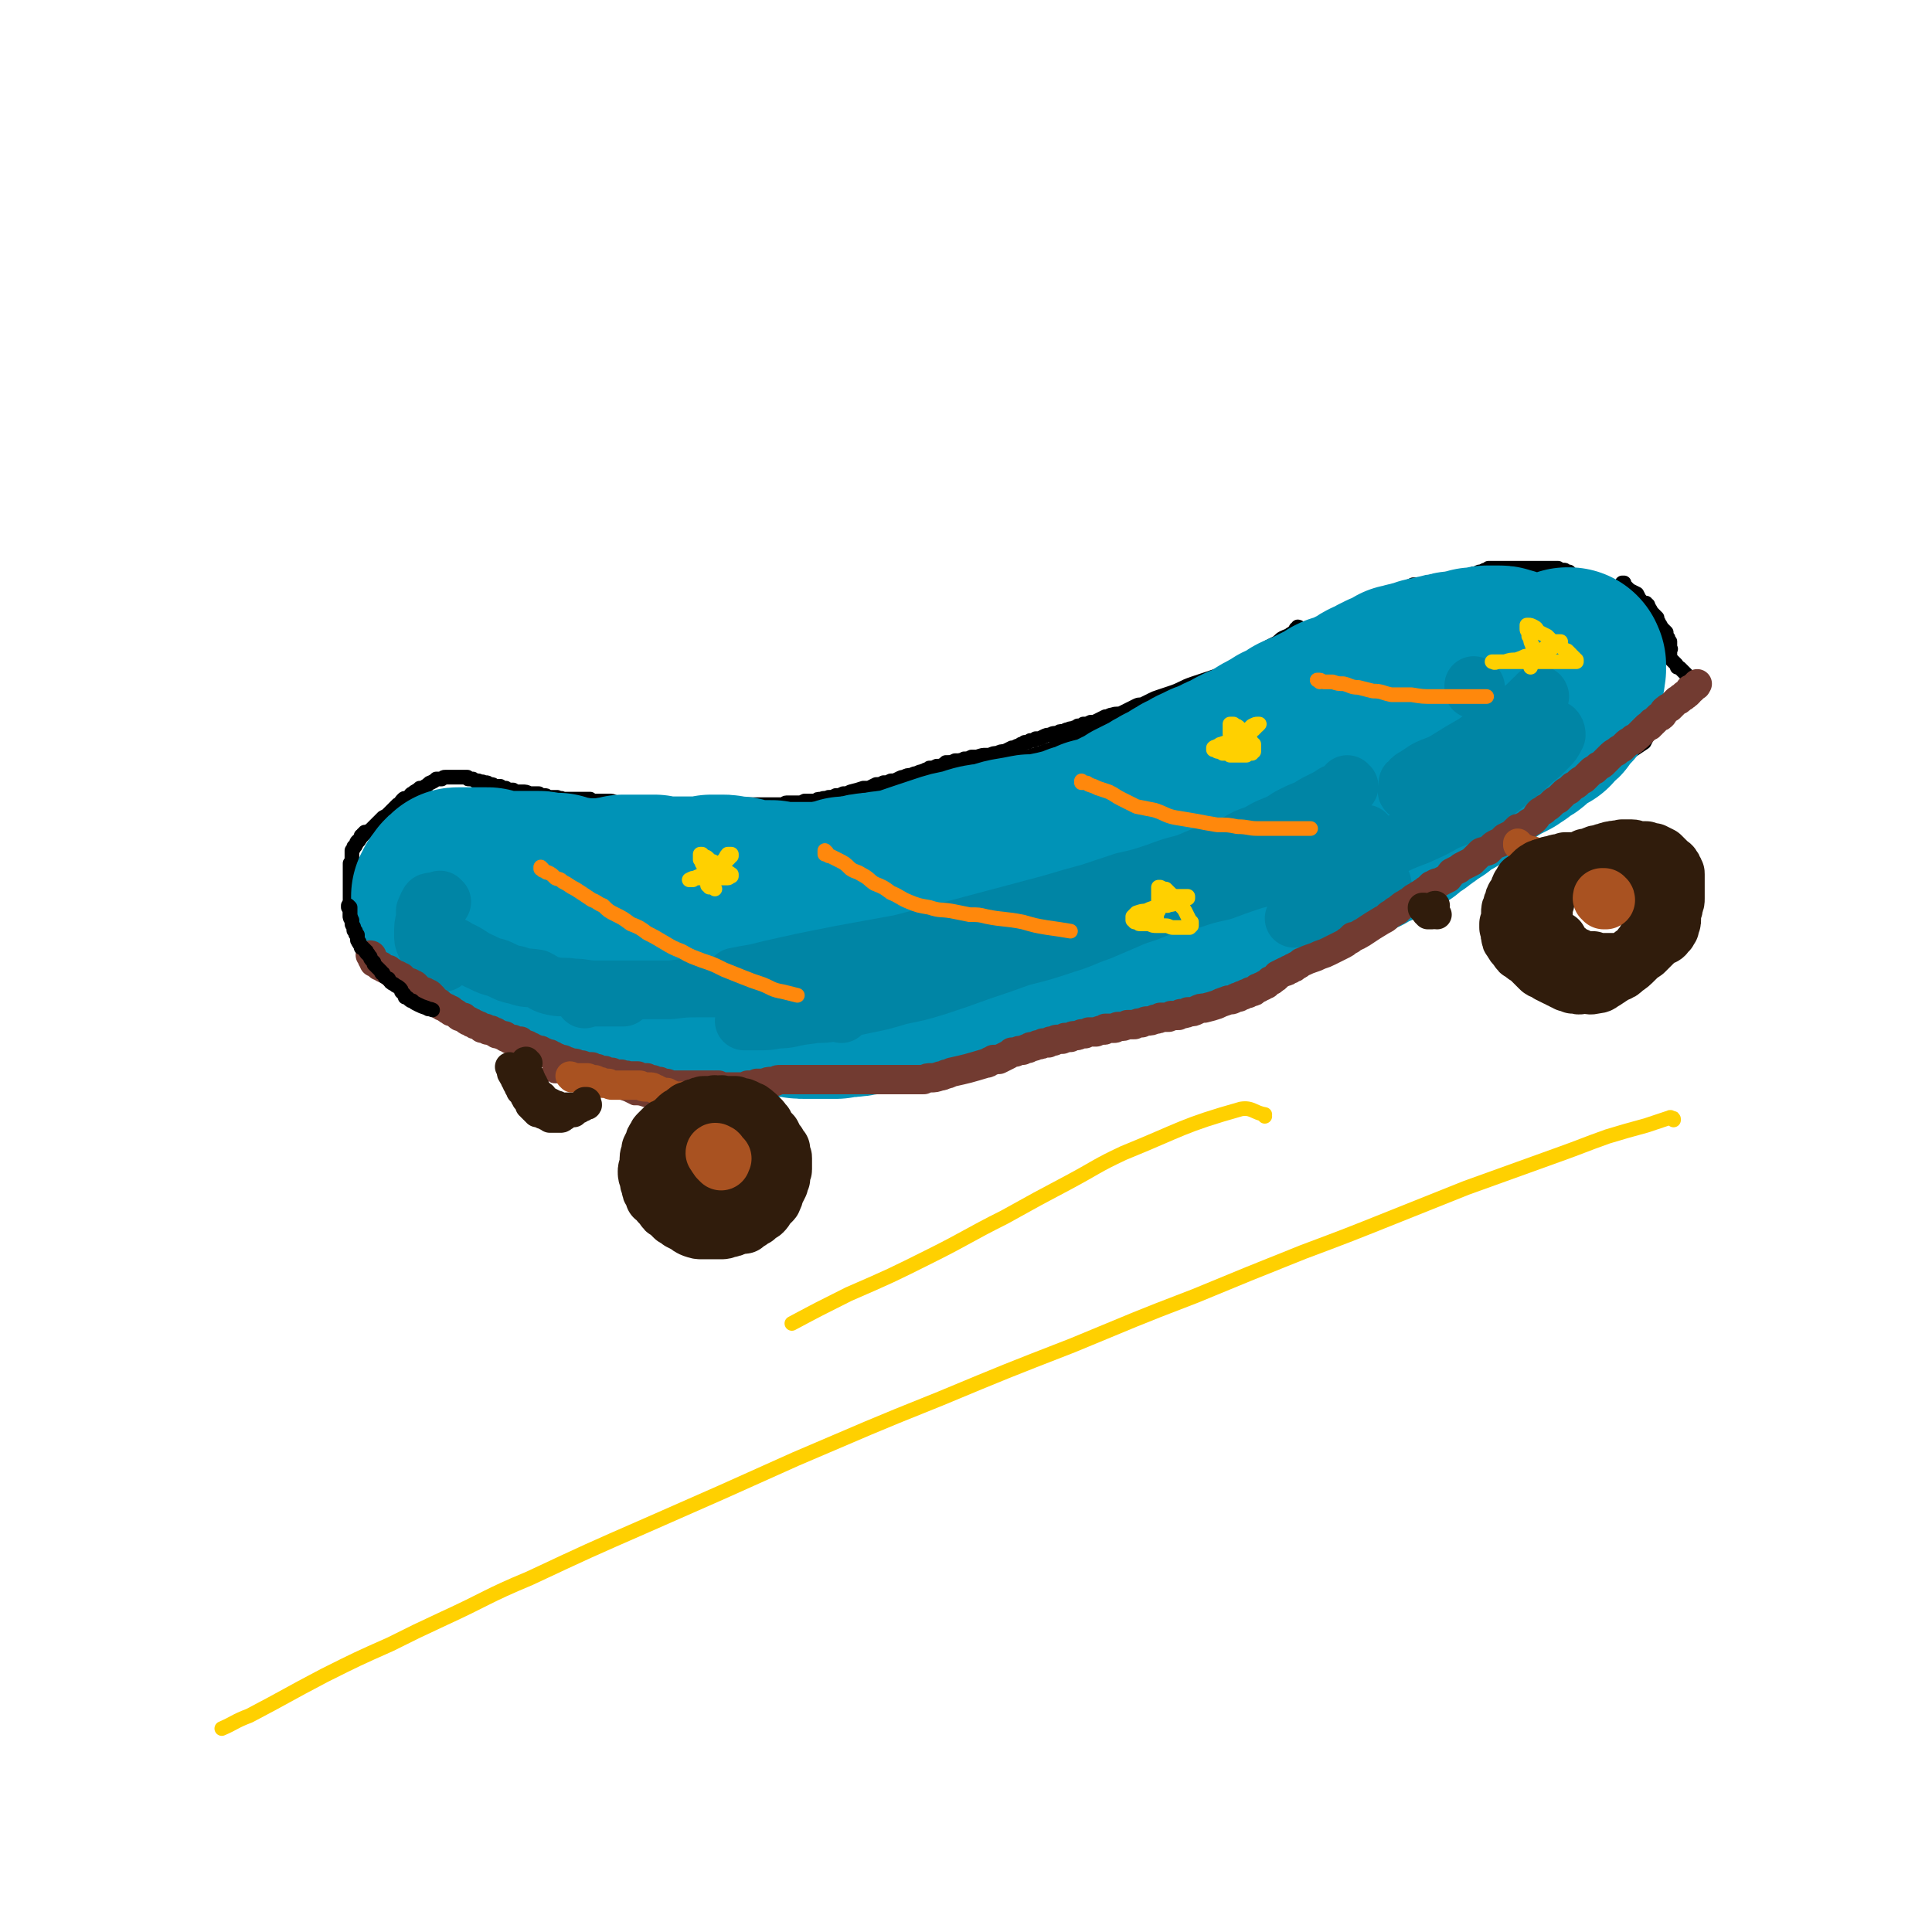 <svg viewBox='0 0 1054 1054' version='1.1' xmlns='http://www.w3.org/2000/svg' xmlns:xlink='http://www.w3.org/1999/xlink'><g fill='none' stroke='rgb(0,0,0)' stroke-width='8' stroke-linecap='round' stroke-linejoin='round'><path d='M724,345c-1,0 -1,-1 -1,-1 -1,0 0,1 -1,2 0,0 -1,0 -2,0 -8,5 -8,5 -16,10 -9,4 -9,4 -19,8 -3,1 -3,1 -7,2 -3,1 -3,1 -5,2 -2,1 -2,1 -3,1 '/><path d='M744,339c0,0 -1,-1 -1,-1 0,0 0,0 0,0 0,0 0,0 0,1 0,0 0,0 -1,0 -1,1 -1,1 -2,2 -2,2 -2,2 -4,3 -3,2 -3,2 -6,4 -3,2 -3,2 -6,4 -3,2 -3,2 -7,4 -4,2 -4,2 -7,4 -4,2 -4,2 -8,3 -4,2 -4,1 -8,3 -2,1 -2,1 -5,2 '/><path d='M702,355c0,-1 -1,-1 -1,-1 0,-1 0,0 0,0 0,0 0,0 0,0 -1,1 -1,1 -2,1 -2,1 -2,1 -4,2 -3,1 -3,2 -6,3 -4,3 -4,2 -8,4 -4,3 -4,3 -8,5 -4,2 -4,2 -8,4 -8,4 -8,4 -15,7 -7,4 -7,4 -15,7 -6,2 -6,2 -12,4 -6,2 -6,2 -11,4 -7,3 -7,3 -13,5 -7,2 -7,2 -14,5 -7,2 -7,2 -15,5 -9,3 -9,3 -18,5 -10,2 -10,2 -19,4 -6,2 -6,2 -11,3 -6,1 -6,1 -11,2 -5,1 -5,1 -9,2 -4,1 -4,1 -7,1 -2,1 -2,1 -3,1 -2,0 -2,0 -3,0 -1,0 -1,0 -2,0 0,0 0,0 0,0 '/><path d='M709,343c0,-1 -1,-1 -1,-1 0,0 0,0 0,0 0,1 0,1 -1,1 0,0 0,0 0,1 -2,1 -1,1 -3,2 -1,1 -2,1 -4,2 -2,1 -2,2 -4,3 -2,1 -2,1 -4,2 -2,2 -2,2 -4,4 -2,1 -2,1 -4,2 -3,1 -2,2 -5,3 -2,1 -2,1 -5,2 -2,1 -2,2 -5,3 -3,1 -3,1 -6,2 -3,1 -3,1 -6,2 -3,1 -3,1 -6,2 -6,2 -6,3 -12,5 -3,1 -3,1 -6,2 -3,1 -3,1 -5,2 -2,1 -2,1 -4,2 -2,1 -2,0 -4,1 -2,1 -2,1 -4,2 -2,1 -2,1 -4,2 -2,1 -3,0 -5,1 -2,0 -2,1 -4,1 -2,1 -2,1 -4,2 -2,1 -2,1 -4,1 -2,1 -2,1 -4,1 -1,1 -1,1 -3,1 -1,1 -1,1 -2,1 -2,1 -2,0 -3,1 -2,0 -2,1 -3,1 -2,0 -2,0 -3,1 -2,0 -3,0 -4,1 -2,0 -2,0 -4,1 -2,1 -2,1 -4,1 -1,1 -1,1 -3,1 -1,1 -1,1 -3,1 -1,1 -1,1 -2,1 -1,1 -1,1 -2,1 -2,1 -2,1 -3,1 -2,1 -2,1 -4,2 -2,0 -2,0 -4,1 -2,0 -2,0 -4,1 -1,0 -1,0 -2,0 -2,0 -2,0 -5,1 -1,0 -1,0 -3,0 -2,1 -2,1 -4,1 -1,1 -1,0 -2,1 -2,0 -2,0 -3,0 -2,1 -2,1 -5,1 -1,1 -1,1 -1,1 -2,1 -2,1 -4,1 -2,1 -2,1 -4,1 -1,1 -1,1 -2,1 -1,1 -1,0 -2,1 -1,0 -1,0 -3,1 -1,0 -1,0 -3,1 -2,0 -2,0 -4,1 -1,0 -1,0 -3,1 -2,1 -2,1 -4,1 -2,1 -2,1 -4,1 -2,1 -2,1 -4,1 -2,1 -2,1 -4,2 -2,0 -2,0 -3,0 -3,1 -3,1 -7,2 -2,1 -2,1 -4,1 -2,1 -2,1 -4,1 -2,1 -2,1 -4,1 -2,1 -2,0 -4,1 -2,0 -2,0 -3,1 -2,0 -2,0 -5,0 -1,0 -1,0 -1,0 -2,1 -2,1 -4,1 -1,0 -1,0 -3,0 -1,0 -1,0 -3,0 -1,0 -1,1 -2,1 -1,0 -1,0 -3,0 -1,0 -1,0 -2,0 -1,0 -1,0 -3,0 -1,0 -1,0 -3,0 -1,0 -1,0 -3,0 -1,0 -1,0 -3,0 -1,0 -1,0 -2,0 -2,0 -2,0 -5,0 -1,0 -1,0 -3,0 -3,0 -3,0 -6,0 0,0 0,0 -1,0 -2,0 -2,0 -4,0 -2,0 -2,0 -5,0 -1,0 -1,0 -3,0 -1,0 -1,0 -2,0 -2,0 -2,0 -4,0 -2,0 -2,0 -3,0 -1,0 -1,0 -2,0 -2,0 -2,0 -3,0 -3,0 -3,0 -5,0 -2,0 -2,0 -4,0 -2,0 -2,0 -3,0 -2,0 -2,0 -4,0 -2,0 -2,0 -4,0 -2,-1 -2,-1 -4,-1 -1,0 -1,0 -3,0 -2,0 -2,0 -4,0 -2,-1 -2,-1 -4,-1 -1,0 -1,0 -2,0 -1,0 -1,0 -2,0 -1,0 -1,0 -3,0 -2,0 -2,0 -3,-1 -2,0 -2,0 -4,0 -1,0 -1,0 -2,0 -1,0 -1,0 -3,0 -1,0 -1,0 -3,0 -2,0 -2,0 -3,0 -1,-1 -1,0 -3,-1 -2,0 -2,0 -3,0 -1,0 -1,0 -2,0 -1,-1 -1,-1 -2,-1 -2,0 -2,0 -3,-1 -2,0 -2,0 -3,0 -1,0 -1,0 -2,0 -2,-1 -2,-1 -4,-1 -1,0 -1,0 -3,0 -1,0 -1,0 -2,-1 -1,0 -1,0 -2,0 -1,0 -1,0 -2,-1 -1,0 -1,0 -1,0 -1,0 -1,0 -2,-1 -2,0 -2,0 -4,0 0,-1 0,-1 -1,-1 -1,0 -1,0 -1,0 -1,-1 -1,-1 -2,-1 -1,0 -1,0 -1,0 -1,-1 -1,0 -3,-1 0,0 0,0 -1,0 -1,0 -1,0 -2,-1 -1,0 -1,0 -2,0 -1,0 -1,0 -1,-1 -1,0 -1,0 -2,0 -1,0 -1,0 -2,0 -1,0 -1,0 -3,0 -1,0 -1,0 -3,0 -1,0 -1,0 -2,0 -1,0 -1,0 -2,1 -1,0 -1,0 -3,0 -1,1 -1,1 -3,2 -1,0 -1,1 -3,2 -1,1 -1,1 -3,1 -2,2 -2,1 -4,3 -1,0 -1,1 -2,2 -2,1 -2,0 -3,1 -2,2 -1,2 -3,3 -1,1 -1,1 -2,2 -2,2 -2,2 -3,3 -1,1 -1,1 -3,2 -1,1 -1,1 -3,3 -1,1 -1,1 -2,2 -1,1 -1,1 -2,2 -2,1 -2,1 -3,1 0,1 0,1 -1,1 0,1 0,1 -1,1 0,1 0,1 -1,2 0,1 -1,1 -1,1 -1,1 0,1 -1,2 0,1 -1,1 -1,1 0,1 0,1 -1,2 0,1 0,1 0,2 0,2 0,2 0,3 0,1 0,1 -1,2 0,2 0,2 0,4 0,1 0,1 0,3 0,1 0,1 0,2 0,2 0,2 0,3 0,1 0,1 0,2 0,1 0,1 0,2 0,1 0,1 0,2 0,1 0,1 0,2 0,1 0,1 0,2 0,1 0,1 0,2 0,2 0,2 0,3 0,1 0,1 0,2 0,1 0,1 1,2 0,0 0,0 0,1 1,1 1,1 1,2 1,1 0,1 1,2 1,1 1,1 2,2 1,1 1,1 1,2 1,0 1,0 2,1 1,1 1,1 1,1 1,1 1,1 2,2 1,1 1,1 2,1 1,1 1,1 2,2 1,1 1,1 3,2 1,0 1,0 2,1 1,1 1,1 2,2 2,1 2,0 4,1 1,1 1,2 3,2 1,1 1,1 2,2 1,0 1,0 2,1 1,1 0,1 1,2 2,1 2,1 3,2 1,1 1,1 3,2 1,1 2,1 3,2 1,1 1,1 2,2 1,1 2,1 3,2 1,1 1,1 2,2 1,1 1,1 2,2 2,1 2,1 4,3 1,1 1,1 2,2 2,0 2,0 4,1 2,2 2,2 5,3 2,1 2,2 3,2 2,1 2,1 4,2 2,1 1,1 3,2 1,1 2,1 3,2 2,1 2,1 4,2 2,0 2,0 4,1 1,1 1,1 3,2 2,1 2,0 4,1 2,1 2,1 4,2 1,1 2,1 3,1 1,1 1,1 2,2 2,0 2,0 4,1 1,1 1,1 3,1 2,1 2,1 4,2 2,0 2,1 4,2 2,0 2,0 5,1 2,0 2,0 4,1 3,1 3,1 5,1 3,1 3,1 5,2 2,0 2,0 4,1 2,1 2,1 4,2 2,1 2,1 5,3 3,2 3,2 7,4 1,1 1,1 3,2 '/><path d='M627,392c-1,0 -1,-1 -1,-1 0,0 0,0 0,1 0,0 0,0 0,0 0,0 0,0 0,0 1,0 1,0 1,0 0,0 0,0 1,0 1,0 1,0 2,-1 2,-1 2,-1 5,-2 3,-1 3,-1 6,-2 3,-1 3,-2 7,-3 3,-2 3,-2 7,-4 4,-2 4,-2 9,-3 4,-2 4,-2 9,-4 4,-2 4,-2 9,-4 5,-2 5,-2 9,-4 5,-2 6,-2 10,-4 5,-3 5,-3 10,-5 5,-3 5,-3 9,-5 5,-3 5,-3 10,-5 4,-3 4,-3 8,-6 4,-2 4,-2 8,-5 4,-2 4,-2 7,-4 3,-2 3,-2 6,-4 3,-2 3,-1 5,-3 2,-1 2,-1 3,-2 2,-1 1,-1 3,-1 0,-1 0,-1 0,-1 1,0 1,0 1,0 0,0 0,0 1,-1 0,0 0,0 0,0 0,0 0,0 0,0 -1,0 -1,0 -1,0 -2,1 -2,1 -4,2 -2,1 -2,1 -5,2 -2,2 -2,2 -4,4 -3,1 -3,1 -5,3 -3,2 -3,2 -6,3 -3,2 -2,2 -5,4 -3,2 -3,2 -5,4 -3,2 -3,2 -6,3 -4,2 -4,2 -7,4 -3,2 -3,2 -7,3 -3,2 -3,1 -6,3 -4,1 -4,2 -7,3 -3,1 -3,1 -6,2 -2,1 -2,1 -4,2 -2,1 -2,1 -3,1 -1,1 -1,1 -1,1 -1,0 -1,0 -1,1 -1,0 -1,0 -1,0 0,0 0,0 0,0 2,0 2,0 4,0 3,-1 3,-1 6,-2 4,-1 4,-1 8,-2 4,-1 4,-2 8,-3 3,-2 4,-2 7,-3 4,-1 4,-1 8,-3 3,-2 3,-2 7,-4 3,-1 3,-1 6,-2 3,-1 3,-1 5,-3 2,0 2,0 4,-1 1,-1 1,-1 2,-1 1,0 1,0 1,-1 1,0 1,0 1,0 0,0 0,0 0,0 0,0 0,0 0,0 0,0 0,0 0,0 -2,0 -2,0 -4,1 -2,0 -2,0 -4,1 -2,1 -2,1 -5,2 -2,1 -2,1 -4,2 -2,0 -2,0 -4,1 -1,1 -1,1 -2,1 -2,1 -2,1 -3,1 0,1 0,1 -1,1 -1,1 -1,1 -1,1 -1,0 -1,0 -1,0 -1,0 -1,1 -1,1 -1,0 -1,0 -1,0 0,0 0,0 0,0 0,0 0,0 0,0 0,0 0,0 0,0 2,-1 2,-1 4,-2 2,-1 2,-1 4,-2 2,-2 2,-2 5,-3 2,-2 2,-1 5,-3 2,-1 2,-1 4,-3 3,-1 3,-1 6,-2 2,-1 2,-2 5,-3 1,-1 1,0 3,-1 3,-1 3,-1 5,-3 2,-1 2,-1 4,-2 1,-1 1,-1 3,-1 1,-1 1,-1 3,-2 1,0 1,0 2,-1 1,-1 2,0 3,-1 0,0 0,0 1,-1 1,0 1,0 3,-1 1,0 1,0 2,-1 2,0 2,0 4,-1 2,0 2,0 3,-1 2,-1 2,0 4,-1 2,-1 2,-1 4,-1 1,-1 1,-1 3,-2 1,0 1,0 3,-1 1,0 1,0 3,-1 0,0 0,0 1,0 1,0 1,0 1,-1 1,0 1,0 3,0 0,0 0,0 1,0 1,0 1,0 2,0 1,0 1,0 3,0 2,0 2,0 4,0 3,0 3,0 5,0 2,0 2,0 4,0 2,0 2,0 4,0 2,0 2,0 4,0 2,0 2,0 3,0 2,0 2,0 3,0 1,0 1,0 2,0 0,1 0,0 1,1 0,0 0,0 1,0 1,0 1,0 1,0 1,0 1,0 1,1 1,0 1,0 1,0 0,0 0,0 1,0 0,0 0,0 0,0 0,1 0,1 0,1 -1,0 -1,0 -1,0 -2,1 -2,1 -3,1 -2,0 -2,0 -4,1 -2,0 -2,0 -4,0 -2,1 -2,1 -4,1 -1,0 -1,0 -3,1 -1,0 -1,0 -3,0 -1,0 -1,0 -2,0 -1,1 -1,1 -1,1 -1,0 -1,0 -1,0 -1,0 -1,0 -2,0 0,0 0,0 -1,0 0,0 0,0 -1,0 0,0 0,0 0,0 0,0 0,0 0,0 1,0 1,0 2,0 2,0 2,0 4,0 3,0 3,0 5,0 3,0 3,0 6,1 3,0 3,0 6,0 3,1 3,1 6,1 3,1 3,1 6,2 3,0 3,0 7,1 3,1 3,1 6,1 3,1 3,1 6,1 2,0 2,0 5,1 2,0 2,0 4,1 1,0 1,0 3,0 2,1 2,0 3,1 1,0 1,0 1,1 0,0 1,0 1,0 0,0 0,0 1,0 0,1 0,0 1,1 0,0 0,0 0,0 0,0 0,0 0,1 0,0 0,0 0,0 '/><path d='M886,319c0,-1 0,-1 -1,-1 0,0 1,0 1,0 0,0 0,0 0,0 0,1 0,1 0,1 0,0 0,0 1,1 1,1 1,1 2,2 2,1 2,1 4,2 1,2 1,2 2,4 2,2 2,1 4,3 1,1 1,1 2,3 1,1 1,1 3,3 0,2 1,2 1,3 1,1 1,2 2,3 1,1 1,1 2,2 0,2 0,2 1,3 0,1 0,1 1,2 0,1 0,1 0,2 0,1 0,1 0,2 1,0 0,0 0,1 0,1 0,1 0,1 0,1 0,1 0,2 0,0 0,0 0,0 0,1 0,1 0,1 1,1 1,1 1,1 0,0 0,0 0,0 0,0 0,0 1,1 0,0 0,0 0,0 0,0 0,0 1,1 0,0 0,0 0,0 1,1 1,1 1,2 1,0 1,0 2,1 1,1 1,1 2,2 1,1 1,1 2,2 0,0 0,0 1,1 1,1 1,1 1,1 1,1 1,1 1,1 1,1 1,1 1,1 1,1 1,1 1,1 0,0 0,0 1,1 0,0 0,0 0,0 0,0 0,0 0,0 0,0 0,0 0,0 1,1 0,0 0,0 0,0 0,0 0,0 0,0 0,0 0,0 -1,0 -1,0 -1,0 -1,-1 0,-1 -1,-1 0,0 0,0 0,0 0,0 0,0 -1,-1 0,0 0,0 0,0 0,0 0,0 -1,0 0,0 0,0 0,0 1,0 0,0 0,-1 0,0 0,1 0,1 1,0 1,0 1,0 0,0 0,0 0,0 0,1 1,1 1,1 0,0 0,0 1,1 '/><path d='M310,566c0,-1 -1,-1 -1,-1 0,0 0,0 1,1 1,0 1,0 1,0 3,2 3,2 5,3 2,1 3,1 5,2 2,2 2,2 4,4 2,1 3,1 5,2 2,2 2,2 4,3 1,1 1,1 3,2 2,1 2,1 4,1 2,1 2,1 4,2 2,0 2,0 4,0 3,1 3,1 5,1 3,0 3,0 7,0 3,0 3,0 7,0 3,0 3,0 6,0 7,-1 7,-1 13,-1 3,0 3,0 6,0 4,0 4,0 8,0 4,0 4,0 9,0 6,0 6,0 12,0 4,0 4,0 8,0 3,1 3,1 7,1 3,0 3,0 7,0 '/><path d='M320,586c-1,0 -1,0 -1,-1 -1,0 0,1 0,1 -1,0 -1,0 -1,0 0,0 0,0 -1,0 0,0 0,0 0,0 1,0 0,0 0,-1 0,0 1,1 1,1 1,0 1,-1 2,-1 2,0 2,0 3,0 1,-1 1,-1 2,-1 2,0 2,0 4,0 1,0 1,0 3,0 3,-1 3,-1 5,0 3,0 3,0 6,0 3,0 3,0 5,1 2,0 2,0 4,0 4,1 4,1 9,2 3,1 3,1 7,1 4,1 4,1 9,1 3,1 3,1 6,1 5,0 5,1 10,1 7,0 7,0 14,0 6,0 6,0 12,0 7,0 7,0 14,-1 8,-1 8,-1 15,-2 8,-2 8,-2 16,-3 8,-2 8,-2 17,-4 7,-1 7,-1 14,-3 8,-1 8,-1 15,-2 4,-1 4,0 9,-1 8,-2 8,-2 16,-4 3,-1 3,-1 7,-2 6,-1 6,-1 11,-2 4,-1 4,-1 7,-1 2,-1 2,-1 4,-2 2,0 2,-1 4,-2 1,0 1,0 2,0 1,-1 1,-1 1,-1 1,0 1,0 1,0 0,-1 0,-1 0,-2 -1,-1 -1,-1 -2,-1 -1,-1 -1,0 -2,-1 '/><path d='M519,564c0,0 0,0 -1,-1 0,0 1,1 1,1 0,0 -1,0 -1,0 0,0 0,0 -1,1 0,0 0,0 -1,0 0,0 0,1 0,1 0,0 0,0 0,0 0,0 0,0 0,1 2,0 2,0 4,1 2,0 2,0 5,0 4,1 4,1 8,1 4,0 4,0 8,-1 4,0 4,0 8,-1 5,0 5,0 9,-1 6,-1 6,-1 11,-2 8,-2 8,-2 16,-4 6,-1 6,-1 12,-3 4,-1 4,-1 8,-1 7,-2 7,-2 14,-3 7,-2 7,-2 14,-4 6,-1 6,-1 12,-3 7,-2 7,-2 14,-4 7,-2 7,-2 14,-5 6,-2 6,-2 13,-5 6,-3 6,-3 13,-6 6,-3 6,-3 12,-6 6,-3 6,-3 12,-6 3,-1 3,-1 7,-3 3,-2 3,-2 7,-5 5,-3 5,-2 11,-5 4,-3 4,-3 9,-6 5,-2 5,-2 9,-5 4,-2 4,-2 8,-5 4,-2 4,-2 8,-4 4,-3 4,-3 8,-5 2,-1 2,-1 3,-2 '/><path d='M841,443c0,0 -1,-1 -1,-1 0,0 0,0 1,0 1,-1 1,-1 2,-2 4,-3 4,-3 7,-6 3,-2 3,-2 6,-5 3,-2 3,-2 6,-4 3,-2 3,-1 6,-3 2,-2 2,-2 5,-4 2,-2 2,-2 5,-4 2,-1 2,-1 5,-2 2,-2 3,-2 5,-4 2,-1 2,-1 4,-3 0,0 0,0 1,-1 0,0 0,0 1,0 0,-1 0,-1 1,-1 0,-1 0,-1 1,-1 1,-2 2,-1 3,-2 1,-1 1,-1 2,-2 1,-1 1,-1 2,-2 1,-1 1,-1 2,-2 1,-1 1,-1 2,-2 2,-1 2,-1 3,-2 1,-1 1,-1 2,-2 1,-1 1,-1 2,-2 1,0 1,0 1,-1 1,0 1,0 1,-1 0,0 0,0 1,-1 0,0 0,0 0,-1 1,0 1,0 1,0 0,-1 0,-1 0,-1 0,0 0,0 0,0 0,0 -1,0 -1,0 -2,1 -2,1 -4,2 -2,1 -2,1 -4,2 -2,2 -1,2 -3,4 -3,3 -3,3 -5,6 -2,1 -1,1 -2,3 -1,1 -1,1 -1,1 0,1 0,1 0,1 0,0 0,0 0,0 0,0 0,0 0,0 0,1 0,0 -1,0 0,0 1,0 1,0 1,1 1,0 1,0 0,0 0,0 0,0 0,1 1,1 0,1 -1,2 -1,2 -2,4 -3,2 -3,2 -6,4 -3,2 -3,2 -6,4 -4,3 -4,3 -7,5 -1,0 -1,0 -3,1 '/></g>
<g fill='none' stroke='rgb(0,147,183)' stroke-width='105' stroke-linecap='round' stroke-linejoin='round'><path d='M459,495c-1,-1 -1,-1 -1,-1 -1,-1 0,0 0,0 3,0 3,0 5,0 5,0 5,0 9,0 4,0 4,0 8,0 9,0 9,0 18,-1 6,-1 6,-1 12,-2 6,-1 6,-1 12,-3 5,-2 5,-2 10,-3 4,-2 4,-2 8,-3 6,-2 5,-2 11,-4 6,-2 6,-2 12,-4 6,-1 6,-1 12,-3 5,-1 5,-2 10,-4 4,-1 4,-1 8,-2 3,-1 3,-1 7,-2 2,-1 2,-1 5,-2 1,0 1,-1 2,-1 0,0 0,0 1,0 0,0 0,0 0,0 0,0 0,0 0,0 -1,0 -1,0 -1,0 -3,1 -3,1 -6,2 -4,2 -4,2 -7,3 -4,2 -4,2 -8,3 -4,2 -4,2 -9,3 -5,1 -5,1 -10,3 -6,1 -6,1 -12,3 -10,3 -10,3 -21,5 -7,2 -7,2 -14,4 -7,1 -7,1 -14,2 -8,1 -8,2 -15,3 -8,1 -8,1 -16,2 -8,1 -8,1 -16,2 -7,1 -7,1 -13,2 -6,1 -6,1 -13,2 -5,1 -5,1 -11,2 -4,1 -5,0 -9,1 -3,0 -3,0 -7,1 -2,1 -2,1 -4,1 -1,0 -1,0 -2,1 -1,0 -1,0 -2,0 0,0 0,0 0,1 0,0 -1,0 -1,0 0,0 0,0 0,0 3,0 3,0 6,0 4,0 4,1 8,0 5,0 5,0 10,-1 5,-2 5,-2 11,-4 5,-1 5,-1 11,-3 6,-2 6,-2 12,-4 6,-2 6,-2 12,-4 6,-2 6,-2 13,-4 6,-2 6,-2 12,-3 5,-2 5,-2 11,-4 6,-2 6,-2 12,-4 6,-2 6,-2 12,-3 3,-1 3,-1 6,-2 4,-1 4,-1 8,-1 5,-1 5,-2 10,-3 6,-1 6,-1 11,-2 5,0 5,0 10,-1 5,-1 5,-1 9,-2 4,-1 4,-1 9,-3 4,-1 4,-1 8,-3 4,-1 4,-1 8,-2 4,-2 4,-2 8,-4 4,-1 4,-2 7,-4 4,-2 4,-2 8,-4 4,-2 3,-2 7,-4 3,-2 3,-1 6,-3 2,-1 2,-2 5,-3 2,-2 2,-1 4,-2 2,-1 2,-2 5,-3 2,-1 2,-1 4,-2 3,-1 3,-1 5,-2 2,-1 2,-1 4,-2 2,-1 3,-1 5,-2 1,0 1,-1 3,-2 1,0 1,0 2,-1 1,0 2,0 3,-1 2,-1 2,-1 4,-2 3,-2 3,-2 5,-3 2,-2 3,-1 5,-3 3,-1 2,-1 5,-3 2,-1 2,-1 5,-2 2,-1 2,-2 4,-3 2,-1 2,-1 5,-2 2,-1 2,-1 4,-2 2,-1 2,-1 4,-2 2,-1 2,-1 4,-2 2,-1 2,-1 3,-2 2,-1 2,-1 4,-1 2,-1 2,-1 4,-2 2,-1 2,-1 4,-2 2,-1 2,-1 4,-2 1,-1 1,-1 3,-2 2,0 2,-1 3,-1 1,-1 1,-1 3,-2 1,0 1,0 2,-1 1,0 1,0 3,-1 1,0 1,0 2,-1 1,0 1,0 2,-1 1,0 0,0 1,-1 2,0 2,0 4,-1 2,0 2,0 4,-1 2,0 2,0 4,-1 2,-1 2,-1 5,-1 2,-1 2,-1 4,-1 2,-1 2,-1 5,-1 2,-1 2,-1 4,-1 2,0 2,0 5,-1 2,0 2,0 4,-1 1,0 1,0 3,0 2,0 2,0 4,-1 2,0 2,0 3,0 1,0 1,0 2,0 0,0 0,0 1,0 1,0 1,0 1,0 1,0 1,0 2,1 1,0 1,0 2,0 2,1 2,1 3,2 2,1 2,1 3,2 2,2 2,2 3,3 1,2 1,2 2,4 1,1 1,1 1,3 1,1 1,1 1,3 0,2 1,2 0,4 0,2 -1,2 -2,4 -2,3 -2,3 -4,5 -3,3 -3,3 -7,5 -7,4 -7,4 -14,8 -7,4 -7,4 -15,7 -6,3 -6,3 -12,6 -6,2 -6,2 -12,4 -6,2 -6,2 -13,4 -6,2 -6,2 -13,4 -7,2 -7,2 -13,4 -8,2 -8,2 -15,3 -7,3 -7,3 -15,5 -8,2 -8,2 -16,4 -8,2 -8,2 -16,4 -9,2 -9,2 -17,3 -8,2 -8,2 -16,4 -8,2 -8,2 -16,4 -7,1 -7,1 -14,2 -7,2 -7,3 -13,4 -6,1 -6,1 -12,2 -5,1 -5,1 -10,2 -5,1 -5,1 -10,2 -4,1 -4,1 -8,1 -6,1 -6,1 -11,1 -4,1 -4,1 -9,1 -3,1 -3,1 -6,1 -3,0 -3,1 -5,1 -4,1 -4,1 -7,1 -3,1 -3,1 -6,1 -2,1 -2,1 -4,1 -2,1 -2,1 -5,1 -2,0 -2,0 -4,0 -2,1 -2,1 -4,1 -3,0 -3,0 -5,1 -2,0 -2,0 -4,0 -3,1 -3,0 -6,1 -3,0 -3,0 -5,1 -3,0 -3,0 -6,1 -2,0 -2,0 -4,0 -1,1 -1,1 -3,1 -2,1 -2,1 -5,1 -1,0 -1,1 -2,1 -2,0 -2,0 -3,0 -2,0 -2,0 -4,0 -2,0 -2,0 -4,0 -3,0 -3,0 -5,0 -2,0 -2,0 -5,0 -2,0 -2,0 -4,0 -2,0 -2,0 -5,-1 -2,0 -2,0 -4,0 -2,0 -2,0 -4,0 -1,0 -1,0 -2,0 -2,0 -2,0 -4,-1 -1,0 -1,0 -2,0 -1,0 -1,0 -2,-1 -2,0 -2,0 -3,0 -1,0 -1,0 -2,0 -2,-1 -2,-1 -4,-1 -1,0 -1,0 -3,0 -1,0 -1,0 -3,0 -1,1 -1,1 -3,1 -2,0 -2,0 -3,0 -1,0 -1,0 -2,0 -1,0 -1,0 -2,0 -1,0 -1,0 -2,0 -1,0 -1,0 -2,0 -2,0 -2,0 -4,0 -1,0 -1,0 -3,0 -1,0 -1,0 -2,0 -2,0 -2,0 -3,0 -1,0 -1,0 -2,0 -1,0 -2,0 -3,-1 -1,0 -1,0 -3,0 -2,0 -2,0 -5,0 -1,0 -1,0 -2,0 -2,0 -2,0 -4,0 -1,0 -1,0 -3,0 -1,1 -1,1 -3,1 -1,0 -1,0 -2,0 -1,1 -1,1 -3,1 -1,0 -1,0 -2,0 -1,0 -1,0 -2,0 -1,0 -1,0 -2,0 -1,0 -1,0 -3,0 -1,0 -1,0 -3,0 -1,0 -1,0 -2,0 -1,0 -1,0 -1,0 -2,0 -2,0 -4,0 0,-1 0,-1 -1,-1 -1,0 -1,0 -2,0 -1,-1 -1,0 -3,-1 0,0 0,0 -1,0 -1,0 -1,0 -2,-1 -1,0 -1,0 -2,0 -1,0 -1,0 -2,0 -1,0 -1,0 -2,0 -1,-1 -1,0 -2,0 -1,-1 -1,-1 -2,-1 -2,0 -2,0 -3,0 -2,0 -2,0 -3,0 -1,0 -1,0 -2,0 -1,0 -1,0 -2,0 -1,0 -1,0 -1,0 -1,0 -1,0 -2,0 -1,0 -1,0 -2,0 -1,0 -1,0 -2,0 -1,0 -1,0 -2,0 -1,0 -1,0 -2,0 -1,0 -1,0 -2,0 0,0 0,0 -1,0 -1,0 -1,0 -2,-1 -1,0 -1,0 -1,0 -1,0 -1,0 -1,-1 -1,0 -1,0 -2,0 -1,0 -1,0 -1,0 -1,0 -1,0 -2,0 0,0 0,0 -1,0 -1,0 -1,0 -1,0 -1,0 -1,0 -1,0 -1,0 -1,0 -2,0 0,0 0,0 -1,0 -1,0 -1,0 -1,0 -1,0 -1,0 -2,0 0,0 0,0 -1,0 0,0 0,0 -1,0 0,0 0,0 0,0 -1,0 -1,0 -1,1 -1,0 -1,0 -1,1 -1,0 -1,0 -1,1 0,0 -1,0 -1,1 0,0 0,0 0,0 -1,1 -1,1 -1,1 0,1 0,1 0,1 -1,1 -1,1 -1,1 0,0 0,0 0,1 0,0 0,0 0,0 0,1 0,1 0,1 0,1 0,1 0,1 0,0 0,0 1,1 1,1 1,1 2,2 2,2 2,1 5,3 3,1 3,1 6,3 2,1 3,1 5,2 2,1 1,1 3,2 2,1 3,0 5,1 2,1 2,1 4,1 2,1 1,1 3,2 2,0 2,0 4,1 2,1 2,1 3,1 2,1 2,1 4,1 1,1 1,1 2,1 1,1 1,1 3,2 1,0 1,0 2,1 1,0 1,0 3,1 2,0 2,0 4,1 2,1 2,1 4,1 2,1 2,1 5,2 2,1 2,1 4,2 3,1 3,1 5,2 2,1 2,1 5,2 2,1 2,1 4,1 2,1 2,1 4,2 2,1 2,1 4,1 3,1 3,1 5,2 2,1 2,0 5,1 2,1 2,1 4,1 2,1 2,1 4,2 2,0 2,0 4,1 2,0 2,0 5,1 2,0 2,0 4,1 3,0 3,0 6,0 2,1 2,1 5,1 2,0 2,0 5,1 2,0 2,0 5,0 3,0 3,0 6,1 3,0 3,0 6,0 3,0 3,0 5,0 3,0 3,0 6,1 2,0 2,0 4,0 3,1 3,1 6,1 2,1 2,0 5,1 2,0 2,0 5,0 3,1 3,1 6,1 2,0 2,0 5,0 3,0 3,0 6,0 3,0 3,0 6,0 3,-1 3,0 6,-1 4,0 4,0 7,-1 4,0 4,0 8,-1 4,-1 4,-1 7,-1 4,-1 4,-1 7,-2 3,0 3,0 7,-1 3,0 3,0 7,-1 3,0 3,0 6,-1 4,-1 4,-1 8,-2 4,-1 4,-1 8,-2 3,-1 3,-1 7,-2 3,-1 3,-1 6,-2 4,-1 4,0 7,-1 4,-1 4,-2 8,-3 5,-1 5,-1 9,-3 5,-1 5,0 10,-1 4,-1 4,-2 8,-3 4,-1 4,-1 8,-2 5,-1 5,-1 9,-3 4,-1 4,-1 7,-2 4,-1 4,-1 8,-2 4,-1 4,-1 7,-2 3,-1 3,-1 5,-1 3,-1 3,-1 6,-2 4,-2 4,-2 8,-3 8,-2 8,-3 15,-5 4,-1 4,-1 7,-2 4,-1 4,-1 8,-2 3,-2 3,-1 6,-3 3,-1 3,-1 6,-3 3,-1 3,-1 6,-2 3,-2 3,-2 7,-4 3,-1 3,-1 6,-2 3,-2 3,-2 6,-4 3,-1 3,-1 6,-3 3,-1 3,-1 6,-3 3,-1 3,-1 6,-3 3,-1 3,-1 6,-3 2,-1 2,-1 5,-3 2,-1 2,-1 5,-2 2,-1 2,-2 5,-3 3,-1 3,-1 5,-2 3,-2 3,-2 6,-3 2,-2 2,-1 5,-3 2,-2 2,-2 4,-4 3,-1 3,-1 5,-3 2,-1 2,-1 4,-3 2,-1 2,-1 5,-3 2,-2 2,-2 4,-4 2,-1 2,-1 5,-2 2,-2 2,-2 4,-4 2,-1 2,-1 4,-3 2,-1 2,-1 4,-3 1,-1 1,-1 3,-2 1,-1 1,-1 2,-2 1,0 1,0 2,-1 1,0 1,0 2,-1 2,-1 2,-1 3,-2 2,-1 2,-1 4,-2 2,-1 2,-1 4,-2 1,-1 1,-1 3,-2 1,-1 1,-2 3,-3 2,-1 2,0 4,-2 1,-1 1,-1 2,-2 2,-1 2,-1 4,-3 2,-1 2,-1 4,-2 1,-1 1,-2 2,-3 1,-1 2,-1 3,-2 1,-2 1,-2 2,-3 1,-2 1,-2 2,-3 0,0 1,0 1,-1 1,0 1,0 1,-1 0,-1 0,-1 1,-2 0,0 0,0 0,-1 0,-1 1,-1 1,-1 0,-1 0,-1 0,-2 0,-1 0,-1 1,-2 0,-1 0,-1 0,-2 0,0 0,0 1,-1 0,-1 0,-1 0,-1 0,-1 0,-1 0,-2 1,0 0,0 0,0 0,-1 0,-1 0,-1 0,0 0,0 0,0 0,-1 0,-1 0,-1 0,0 0,0 0,0 0,0 0,0 0,0 1,0 0,0 0,-1 0,0 0,1 0,1 0,0 0,0 0,0 0,0 0,0 0,0 0,0 0,0 0,0 0,0 -1,0 -1,-1 0,0 0,0 0,0 0,0 0,0 0,0 0,0 0,0 0,0 1,1 0,0 0,0 0,0 0,0 0,0 0,0 0,0 0,0 '/></g>
<g fill='none' stroke='rgb(0,133,165)' stroke-width='32' stroke-linecap='round' stroke-linejoin='round'><path d='M459,553c0,-1 0,-1 -1,-1 -1,-1 -1,0 -2,0 -6,1 -6,1 -12,1 -4,0 -4,0 -7,0 -5,1 -5,1 -9,1 -6,1 -6,1 -11,1 -1,0 -1,1 -3,1 -3,0 -3,0 -5,0 -1,1 -1,1 -2,1 0,0 0,0 0,0 -1,0 -1,0 -1,0 0,0 0,0 1,0 3,0 3,0 6,0 6,0 6,0 11,-1 7,0 7,-1 14,-2 8,-1 7,-1 15,-3 9,-1 9,-1 18,-3 10,-2 10,-2 20,-5 10,-2 10,-2 20,-5 12,-4 12,-4 23,-8 12,-4 12,-4 23,-8 12,-3 12,-3 24,-7 10,-3 10,-4 19,-7 7,-3 7,-3 14,-6 9,-4 9,-4 18,-7 4,-2 4,-2 7,-3 '/><path d='M736,429c0,0 -1,0 -1,-1 0,0 1,1 1,1 0,0 -1,0 -1,0 -1,1 -1,1 -2,1 -2,2 -2,2 -5,3 -3,2 -3,2 -7,4 -4,2 -4,2 -7,4 -5,2 -5,2 -9,4 -4,2 -4,3 -9,5 -5,2 -5,2 -10,5 -6,2 -6,2 -11,5 -7,3 -7,3 -13,5 -8,3 -8,3 -15,6 -8,2 -8,2 -16,5 -9,3 -9,3 -18,5 -9,3 -9,3 -18,6 -11,3 -11,3 -21,6 -15,4 -15,4 -30,8 -15,4 -15,4 -30,8 -12,3 -11,3 -23,6 -11,2 -11,2 -22,4 -11,2 -11,2 -21,4 -10,2 -10,2 -19,4 -9,2 -9,2 -17,4 -6,1 -6,1 -11,2 '/><path d='M340,544c0,0 -1,-1 -1,-1 0,0 1,1 1,1 -7,0 -7,0 -14,0 -4,0 -4,0 -7,1 '/><path d='M241,492c-1,0 -1,-1 -1,-1 0,0 0,1 0,1 0,0 0,0 0,0 -1,0 -1,0 -1,0 0,0 0,0 -1,0 0,0 0,0 -1,0 0,0 0,0 0,0 -1,0 -1,0 -1,0 -1,0 -2,0 -2,1 -1,1 -1,2 -2,4 0,2 0,2 0,4 -1,4 -1,4 -1,9 0,2 0,3 1,5 1,3 2,2 3,5 1,1 1,1 1,3 1,0 1,0 2,1 0,0 0,0 1,1 0,0 0,0 1,0 0,0 0,0 1,0 0,0 0,0 0,0 0,0 1,0 1,0 0,-1 0,-1 0,-2 0,-2 0,-2 0,-3 -1,-2 -1,-2 -1,-3 -1,-1 -1,-1 -2,-1 0,-1 0,-1 0,-1 -1,-1 -1,-1 -1,-1 0,0 0,0 0,-1 0,0 0,0 0,0 0,0 1,0 1,0 2,1 2,1 4,2 4,1 4,1 7,3 7,3 6,4 13,7 4,2 4,2 8,3 5,2 5,3 11,4 5,2 5,1 11,2 4,2 4,3 9,4 5,1 5,0 11,1 6,0 6,1 12,1 6,0 6,0 12,0 7,0 7,0 14,0 7,0 7,0 15,0 8,-1 8,-1 16,-1 8,0 8,0 17,0 7,0 7,0 15,0 8,0 8,1 16,1 9,0 9,0 17,0 7,1 7,1 15,0 8,0 8,0 17,-1 8,-2 8,-2 15,-4 8,-1 8,-1 15,-3 8,-3 7,-3 15,-5 6,-2 6,-2 13,-5 5,-2 5,-2 10,-4 '/><path d='M566,508c0,-1 -1,-1 -1,-1 0,-1 0,0 0,0 0,0 0,0 0,0 0,0 0,0 -1,0 0,0 0,0 0,0 0,0 0,0 0,0 0,0 0,0 0,0 2,0 2,0 4,0 3,0 3,0 6,0 6,0 6,0 13,-1 6,0 6,0 12,-1 3,-1 3,-1 6,-2 6,-1 6,-1 13,-3 7,-2 7,-2 14,-5 9,-2 9,-2 17,-4 9,-3 9,-3 18,-5 8,-3 8,-3 17,-6 8,-2 8,-2 16,-5 8,-3 8,-3 16,-6 8,-3 8,-3 15,-6 7,-4 7,-4 14,-8 '/><path d='M815,390c0,0 -1,-1 -1,-1 0,0 1,0 1,0 0,0 0,0 0,0 '/><path d='M805,375c0,0 -1,-1 -1,-1 0,0 0,1 0,1 0,0 0,0 0,1 0,0 0,0 0,0 '/><path d='M840,380c0,0 0,-1 -1,-1 0,0 1,1 0,1 0,1 -1,0 -2,1 -2,2 -2,2 -4,4 -6,5 -6,5 -12,9 -8,6 -8,6 -17,12 -7,4 -7,4 -15,9 -5,3 -5,2 -11,5 -3,2 -3,2 -6,4 -2,1 -2,1 -3,3 -1,0 -1,0 -1,1 0,1 0,1 0,2 0,1 -1,1 0,2 2,1 2,1 4,2 4,0 4,0 7,0 5,-1 5,-1 10,-2 '/><path d='M848,399c-1,0 -1,-1 -1,-1 -1,0 0,0 0,0 0,0 0,0 0,0 0,0 0,0 0,0 1,0 1,0 1,0 0,0 0,0 0,0 1,1 1,2 1,3 -2,4 -2,4 -5,7 -4,4 -4,4 -8,7 -4,4 -4,4 -9,8 -5,4 -5,4 -10,8 -7,5 -6,5 -13,9 -7,5 -7,5 -15,8 -7,4 -7,4 -16,8 -8,3 -8,3 -16,7 -7,3 -7,2 -15,6 -4,2 -4,2 -8,4 -2,1 -2,1 -3,2 -1,1 -1,1 -1,2 0,2 0,2 1,3 1,1 2,1 4,1 2,1 2,1 5,1 2,0 2,-1 5,-1 2,0 2,0 4,0 1,0 2,0 3,0 0,0 0,0 1,0 0,0 0,0 1,1 0,0 0,0 0,1 0,1 1,1 0,2 -1,2 -1,2 -3,3 -3,2 -3,1 -6,3 -3,1 -3,1 -7,3 -4,1 -4,0 -8,2 -5,1 -5,1 -10,3 -5,1 -5,1 -10,1 -2,1 -2,1 -4,1 '/></g>
<g fill='none' stroke='rgb(114,59,49)' stroke-width='16' stroke-linecap='round' stroke-linejoin='round'><path d='M203,522c0,0 -1,-1 -1,-1 0,0 1,0 1,1 0,0 0,0 0,0 0,0 0,0 0,0 0,1 0,1 0,1 0,0 0,0 1,1 0,0 0,0 0,1 1,0 1,0 2,1 0,0 0,0 1,1 0,0 0,0 1,0 1,1 1,1 1,1 2,1 2,1 3,1 1,1 1,1 1,1 1,0 1,1 1,1 1,0 1,0 2,1 0,0 0,0 1,0 1,1 1,1 2,1 0,1 0,1 1,1 1,1 1,1 1,1 1,1 1,0 2,1 1,0 1,0 2,1 1,0 1,0 2,1 0,0 0,0 0,1 1,1 1,0 2,1 1,1 1,0 2,1 1,0 1,0 2,1 1,0 1,0 2,1 0,1 0,1 1,1 0,1 0,1 1,2 1,0 1,0 2,1 1,0 1,1 1,1 1,1 1,1 2,1 1,1 1,1 2,1 0,1 1,1 2,1 0,1 0,1 1,1 2,1 2,1 3,2 1,1 2,1 3,1 1,1 1,1 1,1 1,1 1,1 2,1 1,1 1,1 2,1 1,1 1,1 2,1 1,1 1,0 2,1 0,0 0,0 1,1 1,0 1,0 2,0 0,0 0,0 1,1 1,0 1,0 2,0 1,1 1,1 2,1 1,0 1,1 1,1 1,0 1,0 1,0 2,1 2,1 3,1 1,0 1,1 1,1 1,0 1,0 2,1 1,0 1,0 2,0 1,1 1,0 2,1 1,0 1,0 2,0 1,1 1,1 1,1 1,1 1,1 2,1 1,0 1,0 2,1 1,0 1,0 2,1 1,0 1,0 2,1 1,0 1,0 2,0 1,1 1,1 2,1 2,1 2,1 3,1 1,1 1,1 2,1 1,1 1,1 2,1 2,1 2,1 3,1 1,0 1,1 2,1 1,0 1,0 2,1 1,0 1,0 2,0 1,0 1,0 3,1 0,0 0,0 1,0 1,0 1,0 2,1 1,0 1,0 1,0 2,0 2,0 3,0 0,1 0,1 1,1 1,0 1,0 2,0 1,1 1,0 2,1 1,0 1,0 2,0 2,1 2,1 4,1 0,0 0,1 1,1 2,0 2,0 4,0 2,1 2,0 4,1 1,0 1,0 3,0 1,0 1,0 2,0 1,1 1,1 2,1 1,0 1,0 3,0 0,0 0,1 1,1 1,0 1,0 2,0 1,0 1,1 2,1 1,0 1,0 2,0 0,0 0,1 1,1 1,0 1,0 2,0 1,0 1,0 3,1 2,0 2,0 4,0 2,0 2,0 4,0 2,0 2,0 4,0 1,0 1,0 2,0 1,0 1,0 1,0 1,0 1,0 2,0 1,0 1,0 2,0 1,0 1,0 2,0 1,0 1,0 2,0 0,1 0,0 1,0 1,0 1,0 2,0 1,1 1,1 2,1 1,0 1,0 2,0 2,0 2,0 4,0 2,0 2,0 4,0 2,0 2,0 4,-1 3,0 3,0 5,-1 2,0 2,0 4,0 2,-1 2,-1 4,-1 1,0 1,0 2,0 1,-1 1,-1 3,-1 2,0 2,0 4,0 2,0 2,0 3,0 2,0 2,0 3,0 2,0 2,0 3,0 2,0 2,0 3,0 1,0 1,0 2,0 1,0 1,0 2,0 1,0 1,0 2,0 2,0 2,0 3,0 1,0 1,0 2,0 1,0 1,0 2,0 1,0 1,0 3,0 1,0 1,0 2,0 2,0 2,0 3,0 1,0 1,0 2,0 2,0 2,0 4,0 3,0 3,0 5,0 2,0 2,0 3,0 1,0 1,0 3,0 1,0 1,0 2,0 2,0 2,0 4,0 1,0 1,0 2,0 1,0 1,0 2,0 1,0 1,0 2,0 1,0 1,0 1,0 1,0 1,0 1,0 1,0 1,0 2,0 1,0 1,0 2,0 1,0 1,0 2,0 1,0 1,0 2,0 1,0 1,0 2,0 2,-1 2,-1 4,-1 2,0 2,0 5,-1 1,0 1,0 3,-1 1,0 1,0 3,-1 9,-2 9,-2 19,-5 1,0 1,0 2,-1 1,0 1,0 2,-1 1,0 1,0 3,0 2,-1 2,-1 4,-2 2,-1 2,-1 3,-2 1,0 1,0 2,0 2,-1 2,-1 4,-1 2,-1 2,-1 3,-1 1,-1 1,-1 2,-1 1,0 1,0 3,-1 2,0 2,0 3,-1 1,0 1,0 1,0 1,0 1,0 2,0 1,-1 1,-1 1,-1 1,0 1,0 2,0 1,-1 1,-1 2,-1 1,0 1,0 2,0 1,0 1,0 2,-1 1,0 1,0 3,0 1,-1 1,-1 3,-1 1,0 1,0 3,-1 1,0 1,0 2,0 1,-1 1,0 2,-1 2,0 2,0 4,0 2,-1 2,-1 4,-1 1,0 1,0 1,-1 3,0 3,0 5,0 1,0 1,-1 2,-1 3,0 3,0 5,-1 2,0 2,0 4,0 2,-1 2,-1 4,-1 2,-1 2,-1 3,-1 2,0 2,0 4,-1 2,0 2,0 3,-1 1,0 1,0 2,0 0,0 0,0 1,0 1,0 1,0 1,0 1,0 1,0 2,-1 0,0 0,0 1,0 1,0 1,0 1,0 1,0 1,0 2,0 0,-1 0,0 1,-1 1,0 1,0 1,0 2,0 2,0 3,-1 1,0 1,0 1,0 2,0 2,0 4,-1 2,-1 2,-1 4,-1 4,-1 4,-1 7,-2 2,-1 2,-1 5,-2 2,-1 2,0 4,-1 2,-1 1,-1 3,-1 1,-1 1,-1 2,-1 1,0 1,-1 2,-1 0,0 0,0 1,0 0,0 0,0 1,-1 1,0 1,0 1,0 1,0 1,0 2,-1 0,0 0,0 1,-1 1,0 1,0 1,0 1,-1 1,-1 2,-1 1,-1 1,-1 2,-1 1,-1 1,-1 2,-2 1,0 1,0 2,-1 2,-1 1,-1 2,-2 2,-1 2,-1 4,-2 1,0 1,0 2,-1 1,0 1,0 2,-1 1,0 1,0 2,-1 2,-1 2,-1 3,-2 3,-1 2,-1 5,-2 3,-1 3,-1 5,-2 3,-1 3,-1 5,-2 2,-1 2,-1 4,-2 2,-1 2,-1 4,-2 2,-1 1,-1 3,-2 1,-1 1,0 1,-1 1,0 1,0 1,-1 1,0 2,0 3,-1 1,0 1,-1 2,-1 6,-4 6,-4 11,-7 2,-1 2,-1 3,-2 2,-2 2,-1 4,-3 2,0 1,-1 3,-2 1,-1 1,-1 3,-2 1,-1 2,-1 3,-2 1,-1 1,-1 3,-2 1,-1 2,-1 3,-2 2,-1 1,-1 3,-2 1,-1 1,-1 2,-2 1,0 1,0 2,-1 2,-1 2,0 3,-1 2,-1 2,-1 4,-2 1,-1 1,-2 2,-3 2,-1 2,-1 4,-2 1,-1 1,-1 3,-2 2,-1 2,-1 4,-2 1,-1 1,-1 2,-2 2,-2 2,-2 3,-3 2,-1 2,0 4,-1 1,-1 1,-1 2,-2 1,-1 1,-1 3,-2 1,0 1,0 2,-1 1,-1 1,-1 2,-2 2,-1 2,-1 4,-2 2,-2 2,-2 3,-3 2,0 2,0 3,-1 2,-1 2,-1 3,-2 2,-1 2,-1 3,-2 2,-2 1,-2 3,-4 1,-1 2,0 3,-2 2,-1 2,-1 4,-3 1,-1 1,-1 3,-2 1,-1 1,-1 3,-3 1,-1 1,-1 3,-2 1,-1 1,-1 2,-2 2,-1 2,-1 3,-2 1,-1 1,-1 3,-2 1,-1 1,-1 2,-2 1,-1 1,-1 2,-2 1,-1 1,-1 2,-1 1,-1 1,-1 2,-2 2,-1 2,-1 3,-2 2,-2 2,-2 3,-3 2,-2 2,-2 4,-3 1,-1 1,-1 3,-2 1,-1 1,-1 2,-2 1,-1 1,-1 3,-2 1,0 1,0 1,-1 2,-1 2,-1 3,-2 1,-1 1,-1 2,-2 1,-1 1,-1 2,-2 1,-1 1,-1 2,-1 0,-1 0,-1 1,-1 0,-1 0,-1 1,-1 1,-1 1,-1 1,-1 1,-1 1,-1 2,-2 1,0 1,0 2,-1 1,-1 0,-2 2,-3 1,-1 1,-1 2,-1 1,-1 1,-1 2,-2 1,-1 1,-1 2,-2 1,0 1,0 2,-1 0,-1 0,0 1,-1 1,0 1,0 1,-1 1,0 1,0 2,-1 1,-1 1,-1 1,-2 1,0 1,0 1,0 1,-1 1,-1 1,-1 0,0 0,0 0,0 1,-1 1,-1 1,-1 0,0 0,0 0,0 1,0 0,0 1,-1 0,0 0,0 0,0 '/></g>
<g fill='none' stroke='rgb(114,59,49)' stroke-width='8' stroke-linecap='round' stroke-linejoin='round'><path d='M300,586c0,0 -1,0 -1,-1 0,0 0,1 0,1 0,0 0,0 0,0 1,0 0,-1 0,-1 0,0 1,1 2,1 1,1 1,1 2,1 2,0 2,0 4,1 2,0 2,0 4,1 2,0 2,0 4,1 3,0 3,0 5,1 3,0 3,0 6,1 3,0 3,0 6,1 2,0 2,0 5,0 2,1 2,1 5,1 3,1 3,1 5,1 2,1 2,1 4,1 1,1 1,1 3,1 1,1 1,1 2,1 0,1 0,1 1,1 0,0 0,0 1,0 0,1 0,1 0,1 0,0 0,0 0,0 0,0 0,0 0,0 -1,0 -1,0 -2,0 -2,0 -2,0 -4,0 -3,-1 -3,-1 -6,-1 -2,-1 -2,-1 -4,-2 -3,-1 -3,-1 -5,-2 -2,0 -2,0 -4,-1 -2,-1 -2,-1 -4,-1 -1,-1 -1,-1 -2,-1 0,0 0,0 -1,0 -1,-1 -1,-1 -1,-1 -1,0 -1,0 -1,0 0,0 0,0 -1,0 '/></g>
<g fill='none' stroke='rgb(169,82,33)' stroke-width='16' stroke-linecap='round' stroke-linejoin='round'><path d='M312,588c0,0 -1,-1 -1,-1 0,0 1,0 1,1 0,0 0,0 0,0 1,0 1,0 1,0 1,0 1,0 1,0 1,0 1,0 2,0 0,0 0,0 1,0 1,0 1,0 1,0 1,0 1,0 2,0 1,0 1,0 2,1 1,0 1,0 2,0 1,0 1,0 2,1 2,0 2,0 3,1 1,0 1,0 3,0 1,1 1,1 2,1 1,0 1,0 3,0 3,0 3,0 5,0 2,0 2,0 5,0 1,0 1,0 2,0 1,0 1,1 3,1 1,0 1,0 2,0 2,0 2,0 3,1 1,0 1,0 2,1 1,0 1,0 2,1 2,0 2,0 3,0 1,1 1,1 2,1 1,1 1,0 1,1 1,0 1,0 2,0 0,0 0,0 1,0 1,0 1,0 1,0 1,0 1,0 1,0 1,1 1,0 1,0 1,0 1,0 1,0 0,0 0,0 1,0 0,0 0,0 0,0 0,0 0,0 0,0 0,0 0,0 0,0 0,1 0,0 0,0 0,0 0,0 0,0 1,1 1,0 1,0 0,0 0,0 0,0 1,0 1,0 1,0 1,0 1,0 1,0 2,0 2,0 3,0 2,0 2,0 5,0 '/><path d='M829,461c0,0 -1,-1 -1,-1 0,0 0,0 0,1 0,0 0,0 0,0 1,0 0,-1 0,-1 0,0 0,0 0,1 0,0 0,0 0,0 1,0 0,-1 0,-1 0,0 0,0 0,1 0,0 0,0 0,0 0,0 1,0 1,0 0,0 0,1 0,1 1,0 1,0 1,0 2,1 2,1 4,2 2,0 2,0 4,1 2,1 2,1 4,1 2,0 2,0 5,0 2,0 2,0 4,0 3,0 3,0 5,0 '/></g>
<g fill='none' stroke='rgb(48,28,12)' stroke-width='32' stroke-linecap='round' stroke-linejoin='round'><path d='M381,610c0,-1 0,-1 -1,-1 0,0 1,0 0,0 0,1 -1,0 -2,1 0,0 0,0 -1,0 0,0 0,0 -1,1 -1,0 -1,0 -2,0 -1,1 -1,1 -3,1 0,0 0,0 -1,0 -1,1 -1,1 -2,1 -1,0 -1,0 -2,1 -1,0 -1,0 -2,1 -1,0 -1,0 -2,1 0,0 0,0 -1,1 -1,1 -1,1 -2,2 -1,1 0,1 -1,2 -1,1 -1,1 -1,2 -1,2 -1,2 -2,4 0,3 -1,3 -1,5 0,2 0,2 0,4 -1,2 -1,2 -1,3 0,2 0,2 1,4 0,2 0,2 1,4 0,2 0,2 1,3 1,1 1,1 1,3 2,1 2,1 3,3 1,1 1,1 2,2 1,2 1,2 3,3 2,2 2,2 3,3 2,1 2,1 3,2 2,1 2,1 4,2 1,1 1,1 3,2 3,1 3,1 5,1 1,0 1,0 3,0 1,0 1,0 3,0 2,0 2,0 4,0 2,0 2,0 4,-1 2,0 2,0 3,-1 2,0 2,0 3,-1 1,0 1,0 3,0 1,-1 1,-1 2,-2 1,0 1,0 2,-1 1,-1 1,-1 2,-1 1,-1 1,-1 2,-2 1,-1 1,0 2,-1 2,-2 1,-2 3,-4 1,-1 1,-1 2,-2 1,-1 0,-1 1,-2 1,-2 0,-2 1,-3 1,-2 1,-2 2,-4 0,-1 0,-1 1,-3 0,-2 0,-2 0,-3 0,-1 1,-1 1,-2 0,-2 0,-2 0,-3 0,-1 0,-1 0,-2 0,0 0,0 0,-1 0,-1 0,-1 -1,-1 0,-1 0,-1 0,-2 0,-1 0,-1 0,-2 -1,-1 -1,0 -2,-1 0,-1 0,-1 0,-2 -1,-1 -1,-1 -2,-2 0,-1 0,-1 -1,-3 -1,-1 -1,-1 -2,-2 -1,-1 -1,-1 -2,-3 0,-1 0,-1 -1,-1 -1,-1 -1,-1 -1,-2 -1,-1 -1,-1 -2,-2 -1,-1 -1,-1 -2,-1 0,-1 0,-1 -1,-1 0,0 0,-1 -1,-1 -1,0 -1,0 -2,-1 -2,-1 -2,-1 -3,-1 -2,0 -2,0 -3,-1 -1,0 -1,0 -3,0 -1,0 -1,0 -3,0 -2,-1 -2,0 -3,0 -2,0 -2,-1 -3,0 -2,0 -2,0 -4,0 -2,0 -2,0 -3,1 -2,0 -2,0 -3,1 -1,0 -1,0 -3,1 -1,0 -1,0 -1,1 -1,0 -1,0 -2,1 0,0 0,0 -1,1 -1,0 -1,0 -2,1 -1,1 -1,1 -2,2 0,1 -1,0 -1,2 -1,2 -1,2 -2,4 0,1 -1,1 -1,2 -1,2 -1,2 -1,4 0,2 0,2 0,4 0,2 0,2 0,4 -1,1 0,1 0,3 0,1 -1,1 0,2 0,2 0,2 0,4 1,2 1,2 2,3 0,2 0,2 2,4 1,1 1,1 3,2 1,1 0,2 2,3 1,2 1,1 3,2 2,1 2,2 3,2 2,1 2,1 4,2 2,0 2,0 4,0 2,0 2,0 4,0 2,0 2,0 4,0 3,0 3,0 5,-1 2,-1 2,-1 3,-2 3,0 3,0 5,-1 1,-1 1,-1 2,-2 2,-1 2,-1 4,-2 1,-1 2,0 3,-1 1,-1 0,-1 1,-2 0,-1 0,-1 1,-2 0,0 0,0 0,-1 1,-1 1,-1 1,-2 0,-2 0,-2 0,-4 0,-2 1,-2 0,-5 -1,-2 -1,-2 -2,-4 -1,-2 -2,-1 -3,-3 -2,-1 -1,-2 -3,-3 -1,-1 -1,-1 -3,-2 0,0 0,0 -1,0 -1,0 -1,0 -2,0 -1,0 -1,0 -1,0 -1,0 -1,-1 -1,0 -1,1 -1,1 -2,2 0,0 0,0 0,0 '/><path d='M859,471c-1,0 -1,-1 -1,-1 0,0 0,0 0,0 0,0 0,0 0,0 -1,0 -1,0 -1,0 0,0 0,0 0,0 -1,0 -1,0 -1,0 0,0 0,0 -1,0 0,0 0,0 -1,0 0,0 0,1 -1,1 -2,0 -2,0 -3,0 -1,0 -1,1 -2,1 -1,0 -1,0 -2,0 -1,0 -1,1 -2,1 -2,0 -2,0 -3,1 -2,0 -1,0 -2,1 -1,0 -1,0 -2,1 0,0 0,0 -1,1 -1,1 -1,1 -2,2 -1,1 -1,1 -3,2 0,1 0,1 -1,2 -1,1 -1,1 -1,3 -1,1 -1,1 -2,3 -1,1 -1,1 -1,3 -1,1 -1,1 -1,3 -1,1 -1,1 -1,3 0,1 0,1 0,2 0,2 0,2 -1,4 0,1 0,1 0,2 1,2 0,2 1,4 0,2 0,2 1,3 1,2 1,2 3,4 1,2 1,2 3,3 2,2 2,1 4,3 1,1 1,1 3,3 1,1 1,1 2,2 1,1 1,1 2,1 2,1 2,1 3,2 2,1 2,1 4,2 1,0 1,0 2,1 1,0 1,0 2,1 1,0 1,0 2,1 0,0 0,0 1,0 1,1 1,0 2,1 1,0 1,0 2,0 2,1 2,0 4,0 3,0 3,1 6,0 3,0 3,-1 5,-2 3,-2 3,-2 6,-4 3,-1 3,-1 5,-3 3,-2 3,-2 6,-5 2,-2 2,-2 5,-4 1,-1 1,-1 3,-3 1,-1 1,-1 3,-3 1,-1 1,-1 3,-2 1,-1 1,0 2,-1 0,0 0,-1 0,-1 1,0 1,0 1,-1 1,0 1,0 1,-1 0,-1 0,-1 1,-1 0,-1 0,-1 0,-2 1,-1 1,-1 1,-2 0,-2 0,-2 0,-4 1,-2 1,-2 1,-4 1,-2 1,-2 1,-4 0,-2 0,-2 0,-3 0,-2 0,-2 0,-3 0,-2 0,-2 0,-3 0,-1 0,-1 0,-2 0,-1 0,-1 0,-2 0,-1 0,-1 -1,-2 0,-1 0,-1 -1,-2 0,-1 -1,-1 -2,-2 -1,-1 -1,-1 -2,-2 -1,-1 -1,-1 -2,-2 -2,-1 -2,-1 -4,-2 -2,0 -2,0 -4,-1 -2,0 -2,0 -4,0 -2,0 -2,-1 -4,-1 -1,0 -1,0 -3,0 -1,0 -1,0 -2,0 -3,1 -3,0 -5,1 -2,0 -2,0 -3,1 -2,0 -2,0 -4,1 -2,0 -2,0 -4,1 -2,1 -2,1 -4,1 -1,1 -1,1 -2,2 -2,1 -2,1 -3,2 -2,1 -2,1 -3,1 -2,1 -2,1 -4,2 -1,1 -1,1 -2,2 -1,1 -1,0 -1,1 -1,0 -1,0 -2,1 0,0 0,0 -1,1 -1,1 -1,1 -1,1 -1,1 -1,1 -1,2 -1,2 -1,2 -1,4 -1,3 -1,3 -1,5 -1,2 -1,2 -1,4 0,2 0,2 0,4 0,2 0,2 0,4 1,2 1,1 2,3 1,2 1,2 2,4 2,1 2,1 4,2 1,2 0,2 2,4 1,1 1,1 3,2 1,1 1,1 2,2 2,1 2,1 3,1 2,1 2,1 4,2 2,0 2,0 5,0 2,1 2,1 4,1 1,0 1,0 3,0 2,0 2,0 4,0 2,0 2,1 3,0 2,0 2,0 3,-1 1,0 1,0 2,-1 2,-1 2,-1 3,-2 2,-1 2,-1 3,-2 2,-1 1,-2 2,-3 1,-1 1,-1 2,-3 1,-2 2,-1 2,-4 1,-2 1,-2 1,-4 1,-2 1,-2 1,-4 0,-3 0,-3 0,-5 1,-2 1,-2 1,-4 0,-2 0,-2 0,-4 0,-2 -1,-2 -1,-3 0,-1 0,-1 -1,-3 0,-1 0,-1 -1,-2 -1,-1 0,-1 -1,-2 -1,-1 -1,0 -2,-1 -2,-1 -2,-1 -3,-2 -3,-1 -3,-1 -5,-1 -2,0 -2,0 -5,0 -3,0 -3,0 -5,0 -2,0 -2,0 -4,1 -2,0 -2,0 -3,1 -2,0 -2,0 -3,1 -1,0 -1,0 -1,1 '/></g>
<g fill='none' stroke='rgb(169,82,33)' stroke-width='32' stroke-linecap='round' stroke-linejoin='round'><path d='M392,630c0,-1 -1,-1 -1,-1 0,0 0,0 0,0 0,0 0,0 0,0 0,0 0,0 0,0 0,0 0,0 -1,0 0,-1 1,0 1,0 0,0 0,0 0,0 0,0 0,0 0,1 0,0 0,0 0,0 0,1 0,1 1,1 0,1 0,1 0,1 0,0 0,0 0,0 1,1 1,1 1,1 0,0 0,0 0,0 0,0 0,0 0,0 0,0 0,0 0,0 1,1 0,0 0,0 0,0 0,0 0,0 0,0 0,0 1,-1 0,0 0,0 0,0 '/><path d='M876,491c0,-1 -1,-1 -1,-1 0,-1 0,0 0,0 0,0 0,0 0,0 0,0 0,0 0,0 0,0 0,0 0,0 0,0 0,0 0,0 0,0 -1,0 -1,0 0,-1 0,0 1,0 0,0 0,0 0,0 0,0 -1,0 -1,0 0,-1 0,0 1,0 0,0 0,0 0,1 0,0 0,0 0,0 '/></g>
<g fill='none' stroke='rgb(48,28,12)' stroke-width='16' stroke-linecap='round' stroke-linejoin='round'><path d='M279,583c0,0 -1,-1 -1,-1 0,0 0,0 1,1 0,0 0,0 0,0 0,0 0,0 0,0 0,1 0,1 0,1 0,0 0,0 0,0 0,0 0,0 0,0 0,1 0,1 0,1 0,0 0,0 0,0 0,1 1,1 1,1 0,0 0,0 0,1 0,0 0,0 1,1 0,0 0,0 0,1 0,0 0,0 1,1 0,1 0,1 0,1 1,1 1,1 1,2 1,1 1,1 1,2 1,1 1,1 2,2 0,1 0,1 1,2 0,1 0,1 1,1 0,1 0,1 1,2 0,0 0,0 0,1 1,0 1,0 1,1 1,0 1,0 1,1 1,0 1,0 1,1 1,0 1,0 1,1 1,0 1,0 1,0 1,0 1,0 2,1 0,0 0,0 1,0 0,0 0,0 0,0 1,1 1,1 2,1 0,0 0,0 1,0 0,0 0,0 0,1 1,0 1,0 1,0 1,0 1,0 1,0 1,0 1,0 1,0 1,0 1,0 2,0 0,0 0,0 1,0 1,0 1,-1 1,-1 1,0 1,0 2,-1 0,0 0,0 1,-1 1,0 1,0 1,0 1,0 1,0 2,0 0,-1 0,-1 1,-1 0,0 0,0 0,0 1,-1 1,-1 1,-1 1,0 1,0 1,0 0,0 0,-1 1,-1 0,0 0,0 0,0 0,0 0,0 0,0 1,0 1,0 1,0 0,0 0,0 0,-1 1,0 1,0 1,0 0,0 0,0 0,0 0,0 0,0 1,0 0,0 0,0 0,0 0,0 0,0 0,0 0,0 0,0 0,0 1,0 0,-1 0,-1 0,0 0,0 0,0 0,0 0,0 0,0 0,0 0,0 0,0 0,-1 0,0 0,-1 0,0 0,0 -1,0 '/><path d='M288,580c0,0 -1,0 -1,-1 0,0 0,1 1,1 0,0 0,0 0,0 0,0 -1,0 -1,-1 0,0 0,1 0,1 0,0 0,0 0,0 0,0 0,0 0,0 0,0 0,-1 0,-1 -1,0 0,1 0,1 0,1 0,1 0,1 0,0 0,0 0,0 0,1 0,1 0,1 0,1 0,1 0,1 1,1 0,1 1,2 0,0 0,0 0,1 0,1 0,1 1,1 0,1 0,1 0,2 1,0 1,0 1,1 1,1 1,1 1,2 1,1 1,1 1,2 1,1 1,1 1,2 1,0 1,0 1,1 1,1 1,1 2,1 0,1 0,1 1,2 1,0 1,0 2,1 0,0 1,0 2,1 1,0 0,0 1,1 1,0 1,0 2,0 1,1 1,1 2,1 1,0 1,0 2,0 1,0 1,0 3,0 1,1 1,0 2,0 2,0 2,0 4,0 '/><path d='M777,496c0,0 -1,-1 -1,-1 0,0 0,0 1,0 0,0 0,0 0,0 -1,0 -1,0 -1,0 0,0 0,0 0,0 0,0 0,0 0,0 0,0 0,0 0,0 0,1 0,0 0,0 0,0 0,0 0,0 0,0 0,0 0,0 0,0 0,0 0,0 0,1 0,1 1,1 0,1 0,0 1,1 0,0 0,0 0,1 0,0 0,0 0,0 1,0 1,0 1,0 0,1 0,1 0,1 0,0 0,0 1,0 0,0 0,0 0,0 1,0 1,0 1,0 0,0 0,0 0,-1 0,0 1,0 1,0 0,0 0,0 0,0 0,-1 0,-1 0,-1 0,0 0,0 0,0 0,-1 0,-1 0,-1 0,0 0,0 0,0 0,-1 0,-1 0,-1 0,0 0,-1 1,-1 0,0 0,0 0,0 '/><path d='M784,499c0,0 -1,-1 -1,-1 0,0 0,0 0,0 0,0 0,0 0,0 '/></g>
<g fill='none' stroke='rgb(255,136,12)' stroke-width='8' stroke-linecap='round' stroke-linejoin='round'><path d='M296,474c0,0 -1,-1 -1,-1 0,0 0,0 0,0 0,0 0,0 0,0 0,0 0,0 0,0 1,1 0,0 0,0 0,0 0,0 0,1 0,0 0,0 0,0 0,0 0,0 1,0 0,1 0,1 1,1 1,1 1,1 2,1 2,1 2,1 4,3 2,1 2,0 4,2 2,1 2,1 5,3 2,1 2,1 5,3 3,2 3,2 6,4 3,1 3,2 6,3 3,3 3,3 7,5 4,2 4,2 8,5 5,2 5,2 9,5 4,2 4,2 9,5 5,3 5,3 10,5 5,3 6,3 11,5 6,2 6,2 12,5 5,2 5,2 10,4 5,2 5,2 11,4 5,2 5,3 11,4 4,1 4,1 8,2 '/><path d='M451,465c0,0 -1,-1 -1,-1 0,0 0,1 0,1 0,0 0,0 0,0 0,0 0,1 0,1 0,0 0,0 1,0 1,1 1,1 2,1 2,1 2,1 4,2 4,2 4,2 7,5 3,2 3,1 6,3 4,2 4,3 7,5 5,2 5,2 9,5 5,2 5,3 10,5 5,2 5,2 11,3 6,2 6,1 12,2 5,1 5,1 10,2 5,0 5,0 9,1 10,2 10,1 20,3 7,2 7,2 13,3 7,1 7,1 13,2 '/><path d='M591,427c0,0 -1,-1 -1,-1 0,0 0,1 0,1 0,0 0,0 0,0 1,0 0,-1 0,-1 0,0 0,1 0,1 0,0 0,0 0,0 0,0 0,0 0,0 0,0 0,0 0,0 1,0 0,-1 0,-1 0,0 0,1 0,1 0,0 0,0 0,0 1,0 1,0 1,0 2,0 2,0 3,1 3,1 3,1 5,2 3,1 3,1 6,2 4,2 3,2 7,4 4,2 4,2 8,4 5,1 5,1 10,2 6,2 6,3 11,4 6,1 6,1 12,2 5,1 5,1 11,2 6,0 6,0 11,1 6,0 6,1 11,1 6,0 6,0 11,0 5,0 5,0 11,0 3,0 3,0 7,0 '/><path d='M720,372c-1,-1 -1,-1 -1,-1 -1,0 0,0 0,0 0,0 0,0 0,0 0,0 0,0 0,0 -1,0 0,0 0,0 0,0 0,0 0,0 0,0 0,0 1,0 1,0 1,1 2,1 2,0 2,0 5,0 3,1 3,1 6,1 4,1 4,2 8,2 4,1 4,1 8,2 5,0 5,1 10,2 5,0 5,0 11,0 6,1 6,1 12,1 6,0 6,0 12,0 6,0 6,0 13,0 2,0 2,0 4,0 '/></g>
<g fill='none' stroke='rgb(255,208,0)' stroke-width='8' stroke-linecap='round' stroke-linejoin='round'><path d='M390,485c0,0 -1,-1 -1,-1 0,0 0,0 0,0 0,0 0,0 0,0 0,0 0,0 -1,0 0,0 0,0 0,0 0,0 0,0 0,0 0,0 0,0 -1,0 0,0 0,0 0,0 0,-1 -1,-1 -1,-1 0,-2 0,-2 -1,-3 0,-2 0,-2 -1,-4 0,-1 0,-1 0,-2 0,-1 0,-2 -1,-3 0,0 0,0 0,-1 0,-1 0,-1 -1,-1 0,-1 0,-1 0,-1 0,-1 0,-1 0,-1 0,0 0,0 0,-1 0,0 0,0 0,0 0,0 0,0 0,0 0,0 0,0 1,0 0,1 0,1 1,1 1,1 1,0 2,1 1,1 1,1 1,1 1,1 1,1 2,1 0,1 0,1 1,1 1,1 1,1 1,1 1,1 1,1 2,1 0,1 0,1 1,1 1,0 1,0 1,1 1,0 1,0 2,1 0,0 0,0 0,0 1,0 1,0 1,1 0,0 0,0 0,0 0,0 0,0 1,0 0,1 0,1 0,1 -1,0 -1,1 -2,1 -1,0 -1,0 -2,0 -2,0 -2,0 -3,0 -1,0 -1,0 -2,0 -1,0 -1,0 -2,0 -1,0 -1,0 -2,0 -1,0 -1,0 -2,0 -1,0 -1,0 -1,0 -1,0 -1,0 -2,0 -1,0 -1,0 -1,0 -1,0 -1,0 -2,1 0,0 0,0 -1,0 0,0 0,0 0,0 0,0 0,0 -1,0 0,0 0,0 0,0 0,0 0,0 0,0 0,0 0,0 0,0 2,-1 2,-1 3,-1 1,0 1,-1 3,-1 2,-1 2,-1 4,-2 2,0 2,0 3,-1 2,-1 2,-1 3,-2 1,-1 1,-1 2,-2 1,0 1,0 2,-1 1,-1 1,-1 1,-1 1,-1 1,-1 1,-1 0,-1 0,-1 0,-1 1,0 1,0 1,0 0,0 0,0 0,-1 0,0 0,0 0,0 -1,0 -1,0 -2,0 -1,1 -1,2 -2,3 -2,2 -1,2 -3,3 -1,2 -1,2 -2,3 0,1 0,1 0,2 -1,1 -1,1 -1,3 0,0 0,0 0,1 '/><path d='M631,502c0,0 0,-1 -1,-1 0,0 1,1 1,1 0,0 0,0 0,0 0,0 0,-1 -1,-1 0,0 1,1 1,1 0,0 0,0 0,0 0,-1 0,-1 0,-1 0,0 0,0 0,-1 0,0 0,0 0,-1 0,-1 0,-1 1,-2 0,-1 0,-1 0,-2 0,-1 0,-1 0,-3 0,0 0,0 0,-1 0,-1 0,-1 0,-2 0,-1 0,-1 0,-1 0,-1 0,-1 0,-2 0,0 0,0 0,-1 0,0 0,0 0,0 0,0 0,0 0,0 0,-1 0,-1 0,-1 1,0 1,0 1,0 2,1 2,1 3,1 2,2 2,2 3,3 2,1 2,1 3,3 1,2 1,2 2,3 2,2 2,2 3,4 1,2 1,2 2,4 0,0 0,0 0,0 1,1 0,1 1,1 0,1 0,1 0,1 0,0 0,0 0,0 0,1 0,1 0,1 0,0 0,0 0,0 -1,1 -1,1 -1,1 -2,0 -2,0 -5,0 -2,0 -2,0 -4,0 -2,0 -2,-1 -4,-1 -3,0 -3,0 -5,0 -2,0 -2,0 -4,-1 -2,0 -2,0 -3,0 -1,0 -1,0 -2,0 -1,0 -1,0 -1,-1 0,0 0,0 -1,0 0,0 0,0 -1,0 0,-1 0,-1 -1,-1 0,0 0,0 0,0 0,-1 0,-1 0,-1 0,0 0,-1 0,-1 1,-1 1,-1 2,-2 3,-1 3,-1 5,-1 2,-1 2,-1 5,-2 1,0 1,0 3,0 2,-1 2,-1 4,-1 2,-1 2,0 3,-1 1,0 1,0 3,-1 0,0 0,0 1,0 1,-1 1,-1 1,-1 1,0 1,0 1,0 1,-1 1,-1 1,-1 0,0 0,0 1,0 0,0 0,0 0,-1 0,0 0,0 0,0 0,0 -1,0 -1,0 -1,0 -1,0 -2,0 -2,0 -2,0 -3,0 -3,1 -3,1 -5,3 -2,1 -1,1 -3,2 -2,1 -2,1 -3,2 -1,1 -1,1 -2,2 -1,1 -1,2 -3,3 0,0 0,0 0,0 '/><path d='M676,407c-1,-1 -1,-1 -1,-1 -1,0 0,0 0,0 0,0 0,0 0,0 0,0 0,0 0,0 0,0 0,0 0,0 0,0 0,0 -1,0 0,0 0,0 0,0 0,0 0,0 0,0 0,0 0,0 -1,-1 0,0 0,0 0,0 0,-1 0,-1 0,-1 -1,-1 -1,-1 -1,-1 0,-1 0,-1 0,-2 -1,0 -1,0 -1,-1 0,-1 0,-1 0,-1 0,-1 0,-1 0,-1 0,-1 0,-1 0,-1 0,0 0,0 0,-1 0,0 0,0 0,0 0,0 0,0 0,-1 0,0 0,0 0,0 0,0 0,0 1,0 0,0 0,0 1,0 0,0 0,0 1,1 1,0 1,0 2,1 0,1 0,1 1,1 1,1 1,1 2,2 0,0 0,0 0,1 1,1 2,1 3,2 0,1 0,1 1,2 0,0 0,0 0,1 1,0 1,0 1,0 0,1 0,1 0,1 0,1 0,1 0,1 0,1 0,1 0,1 0,1 0,1 0,1 0,0 -1,0 -1,1 0,0 0,0 -1,0 0,0 0,0 -1,0 -1,1 -1,1 -1,1 -1,0 -1,0 -2,0 0,0 0,0 -1,0 -1,0 -1,0 -2,0 -1,0 -1,0 -2,0 -1,0 -1,0 -2,0 -1,-1 -1,-1 -2,-1 -1,0 -1,0 -2,0 0,-1 0,-1 -1,-1 -1,0 -1,0 -1,0 -1,0 -1,0 -2,-1 0,0 0,0 -1,0 0,0 0,0 0,0 0,0 0,0 0,0 0,-1 0,-1 0,-1 0,0 0,0 0,0 1,-1 1,0 2,-1 1,0 1,-1 2,-1 3,-1 3,-1 5,-2 2,-1 2,-1 4,-1 2,-1 2,-1 3,-2 1,-1 1,-1 2,-1 1,-1 1,-1 2,-2 1,0 1,0 2,0 0,-1 0,-1 1,-1 0,-1 0,-1 0,-1 1,0 1,0 1,0 1,-1 1,-1 1,-1 0,0 0,0 0,0 0,0 0,0 0,0 0,0 0,0 -1,0 -1,0 -1,0 -3,1 -1,1 -1,1 -3,3 -2,2 -2,1 -5,3 -1,2 -1,2 -3,4 -1,0 -1,0 -1,1 -1,0 -1,0 -1,1 0,0 0,0 0,0 '/><path d='M841,358c-1,0 -1,-1 -1,-1 0,0 0,0 0,0 0,0 -1,0 -1,0 0,0 0,0 0,0 -1,0 -1,0 -1,0 0,-1 0,-1 0,-1 -1,0 -1,0 -1,-1 0,0 0,0 0,-1 -1,-1 -1,-1 -1,-2 -1,-2 -1,-2 -1,-3 0,-1 0,-1 -1,-2 0,0 0,0 0,-1 0,-1 0,-1 0,-1 -1,-1 -1,-1 -1,-2 0,0 0,0 0,-1 0,0 0,0 0,-1 0,0 0,0 0,0 0,0 0,0 0,0 0,0 0,0 1,0 1,0 1,0 3,1 2,1 1,2 3,3 2,1 2,1 4,2 2,2 2,2 3,3 2,1 2,1 4,2 1,1 1,1 2,2 1,1 1,1 2,1 1,1 1,1 1,1 1,1 1,1 1,1 0,1 0,1 1,1 0,1 0,1 1,1 0,0 0,0 0,1 0,0 1,0 1,0 0,0 0,0 0,1 0,0 0,0 -1,0 -1,0 -1,0 -2,0 -2,0 -2,0 -4,0 -2,0 -2,0 -5,0 -2,0 -2,0 -4,0 -3,0 -3,0 -6,0 -3,0 -3,0 -5,0 -3,0 -3,0 -6,0 -2,0 -2,0 -4,0 -2,0 -2,0 -4,0 -1,0 -1,0 -2,0 -1,0 -1,0 -1,0 -1,1 -1,0 -1,0 0,0 0,0 -1,0 0,0 0,0 0,0 1,0 1,1 3,0 2,0 2,0 4,0 3,-1 3,-1 6,-1 3,-1 3,-1 5,-2 3,0 3,0 6,-1 2,-1 2,-1 4,-2 2,-1 2,-1 4,-1 2,-1 1,-1 3,-2 0,0 0,0 1,-1 1,0 1,0 1,0 0,0 0,0 0,-1 1,0 0,0 0,0 0,0 0,0 0,0 -1,0 -1,0 -2,0 -2,1 -2,1 -4,2 -1,1 -2,1 -3,2 -2,1 -2,2 -3,3 -1,1 -2,1 -2,3 -2,2 -1,2 -2,4 '/><path d='M690,609c0,0 0,-1 -1,-1 0,0 1,0 1,0 -6,-1 -7,-4 -13,-3 -32,9 -32,11 -64,24 -15,7 -15,8 -30,16 -17,9 -17,9 -35,19 -20,10 -20,11 -40,21 -22,11 -22,11 -45,21 -16,8 -16,8 -31,16 '/><path d='M913,611c0,-1 0,-1 -1,-1 -1,-1 -1,0 -2,0 -6,2 -6,2 -12,4 -11,3 -11,3 -21,6 -14,5 -13,5 -27,10 -25,9 -25,9 -50,18 -20,8 -20,8 -40,16 -25,10 -25,10 -49,19 -30,12 -30,12 -59,24 -34,13 -33,13 -67,27 -36,14 -36,14 -72,29 -40,16 -39,16 -79,33 -40,18 -40,18 -81,36 -32,14 -32,14 -64,29 -24,10 -23,11 -47,22 -15,7 -15,7 -29,14 -18,8 -18,8 -36,17 -21,11 -20,11 -41,22 -8,3 -8,4 -15,7 '/></g>
<g fill='none' stroke='rgb(0,0,0)' stroke-width='8' stroke-linecap='round' stroke-linejoin='round'><path d='M191,495c0,0 -1,-1 -1,-1 0,0 0,0 0,1 1,0 1,0 1,0 0,1 0,1 0,2 0,1 0,1 0,1 0,1 0,1 0,1 0,1 0,1 0,1 1,1 0,1 1,2 0,0 0,0 0,1 0,1 0,1 0,1 0,1 1,1 1,2 0,0 0,0 0,1 0,1 0,1 1,1 0,1 0,1 0,1 0,1 0,1 1,1 0,1 0,1 0,2 0,0 0,0 0,1 1,1 0,1 1,1 0,1 0,1 1,2 0,0 0,0 0,1 1,0 1,0 1,0 0,1 1,1 1,1 0,1 0,1 1,1 0,1 0,1 0,1 1,1 1,0 1,1 1,1 1,1 1,1 0,1 0,1 1,2 0,0 0,0 1,1 0,1 0,1 0,1 1,1 1,1 2,2 0,0 0,0 1,1 0,0 0,0 1,1 0,1 0,1 1,1 0,1 1,1 1,2 1,0 1,1 2,1 1,2 1,2 3,3 1,1 2,1 3,2 1,1 1,1 1,2 1,1 1,1 1,1 1,1 1,1 1,2 1,0 1,0 2,1 1,1 1,1 2,1 1,1 1,1 3,2 2,1 2,1 5,2 1,1 1,0 3,1 '/></g>
</svg>